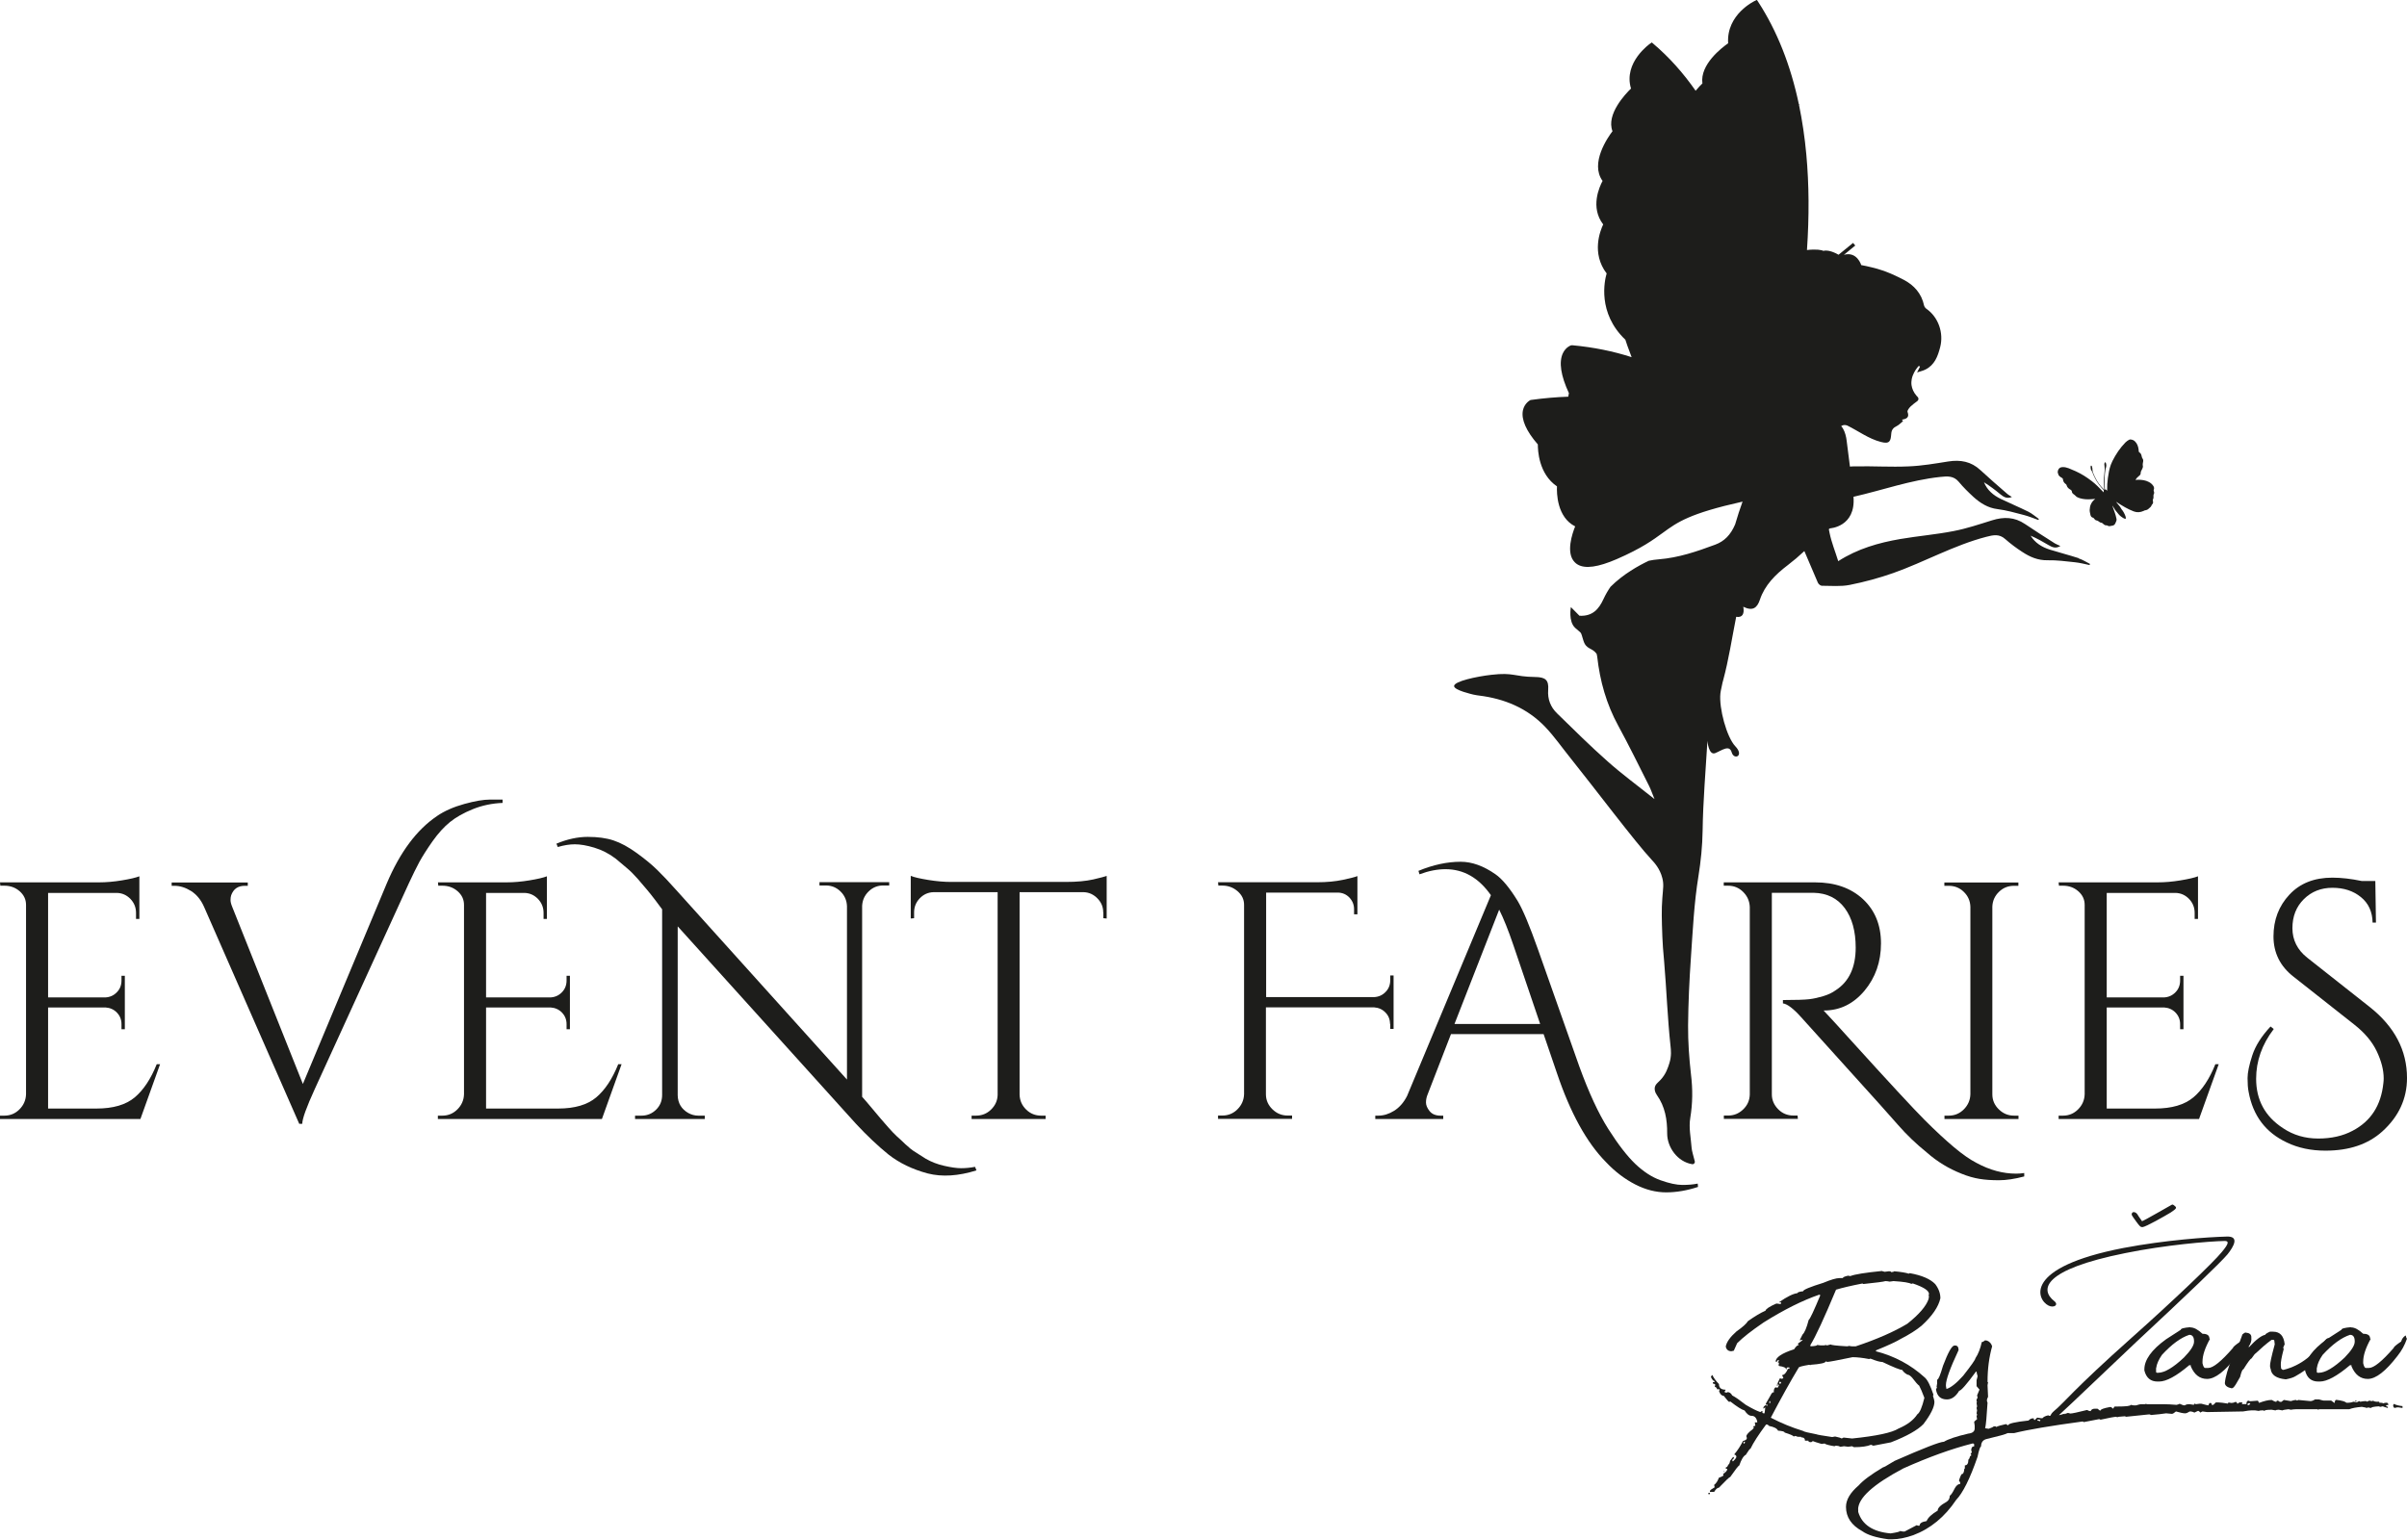 <?xml version="1.0" encoding="UTF-8"?>
<svg id="Layer_2" data-name="Layer 2" xmlns="http://www.w3.org/2000/svg" viewBox="0 0 230.22 147.31">
  <defs>
    <style>
      .cls-1 {
        fill: #1d1d1b;
      }
    </style>
  </defs>
  <g id="Layer_1-2" data-name="Layer 1">
    <g>
      <g>
        <path class="cls-1" d="M.42,106.74c.56,0,1.04-.2,1.44-.6.4-.4.61-.88.63-1.44v-18.12c0-.52-.2-.95-.61-1.31s-.9-.53-1.46-.53H.03l-.03-.32h9.48c.67,0,1.4-.06,2.18-.19.79-.13,1.34-.26,1.67-.39v4.08h-.32v-.58c0-.52-.18-.96-.53-1.33-.36-.37-.78-.56-1.28-.58h-6.6v10h5.47c.43-.02.8-.18,1.1-.49.3-.3.45-.68.45-1.13v-.45h.32v5.11h-.32v-.49c0-.43-.15-.8-.44-1.1-.29-.3-.65-.46-1.08-.49h-5.5v9.67h4.63c1.6,0,2.81-.36,3.66-1.07.84-.71,1.54-1.77,2.1-3.17h.32l-1.88,5.24H0v-.32h.42Z"/>
        <path class="cls-1" d="M41.79,78.08c.73-.5,1.61-.88,2.62-1.16,1.01-.28,1.83-.42,2.46-.42h1.2v.32c-1.01.04-1.96.24-2.85.6s-1.61.77-2.18,1.23-1.13,1.08-1.67,1.84c-.54.77-.95,1.42-1.25,1.96-.29.54-.63,1.23-1.02,2.07l-8.99,19.67c-.8,1.75-1.2,2.86-1.2,3.33h-.29l-9.09-20.73c-.3-.69-.72-1.2-1.25-1.54-.53-.33-1.06-.5-1.6-.5h-.26v-.32h7.28v.32h-.29c-.65,0-1.08.3-1.3.91-.04.13-.06.28-.06.45s.05.39.16.65l6.76,16.95,8.02-19.18c1.27-3,2.87-5.14,4.79-6.44Z"/>
        <path class="cls-1" d="M42.31,106.74c.56,0,1.04-.2,1.44-.6.4-.4.61-.88.63-1.44v-18.12c0-.52-.2-.95-.61-1.31s-.9-.53-1.46-.53h-.39l-.03-.32h6.57c.67,0,1.4-.06,2.18-.19.79-.13,1.34-.26,1.67-.39v4.08h-.32v-.58c0-.52-.18-.96-.53-1.33-.36-.37-.78-.56-1.28-.58h-3.69v10h6.15c.43-.02.8-.18,1.1-.49.3-.3.45-.68.45-1.13v-.45h.32v5.11h-.32v-.49c0-.43-.15-.8-.44-1.1-.29-.3-.65-.46-1.08-.49h-6.18v9.67h6.89c1.6,0,2.81-.36,3.65-1.07.84-.71,1.54-1.77,2.1-3.17h.32l-1.88,5.24h-15.69v-.32h.42Z"/>
        <path class="cls-1" d="M93.39,111.98c-1.73.54-3.28.64-4.66.29-1.45-.39-2.7-.99-3.75-1.81-1.01-.82-2.05-1.8-3.11-2.94l-17.05-18.89v16.17c.02.75.36,1.31,1,1.68.3.17.63.26.97.26h.62v.32h-6.67v-.32h.62c.54,0,1-.19,1.39-.57.39-.38.58-.85.58-1.41v-17.76c-.11-.15-.32-.44-.64-.86-.32-.42-.59-.76-.81-1.02-.22-.26-.51-.6-.87-1.02-.37-.42-.71-.76-1.02-1.02-.31-.26-.67-.56-1.08-.91-.65-.5-1.34-.85-2.07-1.07-.73-.22-1.35-.32-1.86-.32s-1.05.09-1.63.26l-.13-.32c1.03-.43,2.03-.65,2.99-.65s1.78.11,2.47.34,1.43.63,2.23,1.21c.8.58,1.45,1.12,1.96,1.62s1.12,1.14,1.83,1.94l16.31,18.11v-16.59c-.02-.56-.23-1.03-.62-1.41-.39-.38-.85-.57-1.39-.57h-.62v-.32h6.67v.32h-.58c-.54,0-1,.19-1.39.57-.39.38-.59.84-.62,1.37v18.28c.22.24.52.59.92,1.07.4.47.68.81.84,1,.16.19.41.48.73.84.32.37.6.65.82.86.23.2.51.46.84.78.33.31.64.56.94.74.29.18.62.39.99.63.52.3,1.1.53,1.76.68.66.15,1.2.23,1.62.23s.87-.04,1.34-.13l.13.32Z"/>
        <path class="cls-1" d="M105.52,87.3c0-.52-.18-.96-.55-1.34-.37-.38-.8-.58-1.3-.6h-6.15v19.38c.02.56.23,1.03.63,1.42s.88.58,1.44.58h.42v.32h-7.08v-.32h.42c.56,0,1.04-.19,1.44-.58s.61-.85.63-1.39v-19.41h-6.15c-.52.02-.95.22-1.31.6-.36.38-.53.83-.53,1.34v.55l-.32.03v-4.08c.32.13.88.26,1.68.39.8.13,1.53.19,2.2.19h10.94c1.06,0,1.93-.08,2.64-.24s1.13-.28,1.28-.34v4.08l-.32-.03v-.55Z"/>
        <path class="cls-1" d="M132.95,97.97c0-.43-.14-.8-.44-1.1-.29-.3-.65-.46-1.08-.49h-10.35v8.31c0,.56.21,1.04.62,1.44.41.4.89.6,1.46.6h.42v.32h-7.08v-.32h.42c.56,0,1.04-.2,1.44-.6.4-.4.61-.88.63-1.44v-18.12c0-.52-.21-.95-.63-1.31s-.9-.53-1.44-.53h-.39l-.03-.32h9.48c.93,0,1.75-.08,2.46-.23.71-.15,1.17-.27,1.39-.36v3.66h-.32v-.49c0-.43-.15-.8-.45-1.12-.3-.31-.68-.47-1.13-.47h-6.83v10h10.32c.43-.02.8-.18,1.1-.49.3-.3.45-.68.45-1.13v-.45h.32v5.11h-.32v-.49Z"/>
        <path class="cls-1" d="M135.67,83.32c1.4-.58,2.75-.87,4.04-.87,1.08,0,2.19.4,3.33,1.2.62.43,1.33,1.27,2.1,2.52.52.86,1.17,2.43,1.97,4.69l3.95,11.19c.91,2.5,1.83,4.49,2.77,5.97s1.8,2.59,2.57,3.33c.78.74,1.58,1.27,2.42,1.57.84.3,1.54.45,2.09.45s1.04-.04,1.47-.13l.03.32c-1.03.34-2.05.52-3.04.52s-1.98-.25-2.97-.76-1.92-1.21-2.78-2.12c-1.86-1.88-3.43-4.73-4.72-8.57l-1.26-3.69h-8.86l-2.23,5.76c-.11.26-.16.52-.16.78s.11.53.34.82c.23.29.58.44,1.05.44h.26v.32h-6.5v-.32h.29c.52,0,1.02-.16,1.52-.47.49-.31.91-.78,1.23-1.41l8.02-19.21c-1.16-1.66-2.61-2.49-4.34-2.49-.78,0-1.61.16-2.49.49l-.1-.32ZM139.13,97.97h8.18l-2.56-7.54c-.49-1.45-.95-2.58-1.36-3.4l-4.27,10.93Z"/>
        <path class="cls-1" d="M193.6,112.56c-.91.24-1.71.36-2.41.36s-1.32-.04-1.86-.13c-.54-.09-1.12-.25-1.73-.5-.62-.25-1.19-.53-1.73-.86s-1.08-.72-1.62-1.2c-.99-.8-1.89-1.66-2.7-2.59-.81-.93-2.37-2.67-4.68-5.22-2.31-2.55-3.84-4.25-4.59-5.09s-1.34-1.28-1.75-1.33v-.32c1.25,0,2.08-.03,2.51-.08s.87-.15,1.34-.29c.47-.14.87-.33,1.2-.57,1.27-.82,1.91-2.18,1.91-4.08,0-1.57-.35-2.84-1.05-3.78s-1.69-1.43-2.96-1.46h-4.01v19.28c0,.54.2,1.01.6,1.42.4.41.89.61,1.47.61h.39l.03.32h-7.08v-.32h.42c.54,0,1.01-.19,1.42-.58.41-.39.62-.86.64-1.42v-17.95c-.02-.56-.23-1.04-.63-1.44-.4-.4-.88-.6-1.44-.6h-.42v-.32h8.73c1.9,0,3.42.53,4.58,1.6,1.15,1.07,1.73,2.48,1.73,4.24s-.53,3.27-1.58,4.53c-1.06,1.26-2.35,1.89-3.88,1.89h-.03c.73.78,1.56,1.68,2.49,2.72,3.73,4.12,6.13,6.71,7.18,7.76,1.06,1.06,1.99,1.92,2.8,2.6.81.68,1.53,1.18,2.15,1.5,1.27.69,2.54,1.03,3.79,1.03.26,0,.52-.02.78-.06v.32Z"/>
        <path class="cls-1" d="M186.39,106.74c.56,0,1.04-.2,1.44-.6.4-.4.61-.88.63-1.44v-17.95c-.02-.56-.23-1.03-.63-1.42-.4-.39-.88-.58-1.44-.58h-.42v-.32h7.08v.32h-.42c-.56,0-1.04.19-1.44.58-.4.39-.61.86-.63,1.42v17.95c0,.56.21,1.04.62,1.44.41.4.89.6,1.46.6h.42v.32h-7.08v-.32h.42Z"/>
        <path class="cls-1" d="M197.32,106.74c.56,0,1.04-.2,1.44-.6.4-.4.61-.88.63-1.44v-18.12c0-.52-.2-.95-.61-1.31-.41-.36-.9-.53-1.46-.53h-.39l-.03-.32h9.48c.67,0,1.4-.06,2.18-.19.79-.13,1.34-.26,1.67-.39v4.08h-.32v-.58c0-.52-.18-.96-.53-1.33-.36-.37-.78-.56-1.28-.58h-6.6v10h5.47c.43-.02.8-.18,1.1-.49.3-.3.45-.68.45-1.13v-.45h.32v5.11h-.32v-.49c0-.43-.15-.8-.44-1.1-.29-.3-.65-.46-1.08-.49h-5.5v9.67h4.63c1.6,0,2.81-.36,3.66-1.07.84-.71,1.54-1.77,2.1-3.17h.32l-1.88,5.24h-13.43v-.32h.42Z"/>
        <path class="cls-1" d="M217.47,98.46c-1.12,1.47-1.68,3.05-1.68,4.75,0,2.03.85,3.6,2.56,4.72.99.67,2.12,1,3.38,1s2.36-.25,3.28-.74c1.75-.91,2.73-2.43,2.95-4.56.02-.15.03-.3.03-.45,0-.8-.22-1.66-.66-2.59s-1.16-1.78-2.15-2.56l-5.82-4.59c-1.27-.99-1.91-2.28-1.91-3.85s.51-2.91,1.52-3.99c1.01-1.09,2.38-1.63,4.11-1.63.86,0,1.8.11,2.81.32h1.3l.06,3.98h-.32c-.02-1.03-.39-1.85-1.12-2.44-.72-.59-1.63-.89-2.72-.89s-2,.36-2.73,1.08c-.73.72-1.1,1.65-1.1,2.78s.47,2.08,1.42,2.83l5.98,4.72c2.37,1.88,3.56,4.14,3.56,6.79,0,1.98-.79,3.69-2.36,5.11-1.36,1.23-3.17,1.84-5.44,1.84-1.38,0-2.61-.26-3.69-.78-2.03-.95-3.25-2.57-3.66-4.85-.07-.34-.1-.78-.1-1.31s.15-1.25.45-2.17c.3-.92.88-1.84,1.75-2.77l.29.23Z"/>
      </g>
      <path class="cls-1" d="M196.89,45.41c-.1-.16-.1-.33-.01-.5.09-.16.23-.21.39-.22.2-.01.4.04.59.11.23.09.46.19.68.29.55.25,1.05.57,1.53.94.39.3.74.66,1.08,1.02.02.02.04.04.06.06,0-.04-.01-.09,0-.12.02-.06,0-.1-.04-.14-.13-.15-.28-.3-.4-.47-.27-.37-.49-.78-.65-1.22-.01-.04-.04-.08-.07-.12-.07-.09-.08-.19-.09-.29,0-.04,0-.09,0-.13,0-.03.03-.05.05-.08.02.02.06.03.07.06.02.07.04.14.05.21,0,.02,0,.04,0,.06,0,.26.11.48.21.7.17.35.36.68.62.97.1.11.2.22.3.32,0,0,0,0,.01-.01h0c0-.07-.01-.15-.02-.22-.03-.43-.03-.85.02-1.28.02-.15.03-.3.04-.45,0-.02,0-.05,0-.07-.01-.14-.03-.27-.04-.41,0-.05.02-.09.03-.14,0-.02.04-.05.05-.05.03,0,.06.03.07.06.03.11.06.23.03.35-.13.44-.15.9-.15,1.36,0,.24.01.48.02.71,0,.03,0,.06.01.09,0,.02.03.04.04.04.08,0,.13.05.17.12,0-.02,0-.04,0-.05-.01-.39.02-.79.07-1.17.06-.43.13-.86.28-1.27.05-.13.1-.25.16-.37.33-.65.73-1.25,1.24-1.77.1-.1.22-.18.34-.25.05-.03.12-.04.18-.03.16.02.3.08.41.2.21.21.29.48.33.76,0,.05.01.1.01.15,0,.05.02.09.06.12.14.08.19.21.22.36.02.09.04.18.1.25.05.07.06.15.05.23-.01.08-.02.15-.04.23-.01.07-.01.13,0,.2.03.1,0,.19-.04.28-.04.09-.09.17-.13.26-.02.05-.03.1-.03.15,0,.09-.02.16-.08.22-.07.07-.15.14-.23.21-.04.03-.07.07-.1.11-.03.05-.06.09-.09.14.07,0,.15-.02.23-.02.37,0,.73.04,1.06.22.17.09.32.22.42.38.07.11.09.23.04.36-.02.04-.02.08,0,.12.04.11.06.21-.01.32-.02.03-.01.07-.02.11,0,.07,0,.14,0,.21,0,.04-.01.08-.03.11-.04.06-.04.11-.03.17,0,.04.01.08.02.12.01.09-.01.17-.09.24-.03.03-.05.07-.06.11-.04.08-.08.15-.16.2-.03.02-.05.04-.07.06-.1.11-.22.17-.36.19-.05,0-.11.03-.16.06-.31.14-.62.17-.94.05-.59-.22-1.12-.55-1.64-.89-.01,0-.03-.02-.05-.02.01.01.02.03.03.04.12.14.24.29.35.43.04.05.06.1.09.15.01.02.03.05.04.07.17.2.29.43.38.67.03.07.03.14.04.22,0,0,0,0,0,.01,0,0-.01.01-.02.02-.05-.01-.12,0-.16-.03-.2-.11-.39-.25-.53-.42-.09-.1-.16-.22-.26-.32-.05-.05-.08-.12-.12-.18-.06-.09-.12-.18-.18-.28,0,0-.01,0-.02,0,.02.06.05.13.07.19.12.33.24.65.31.99,0,.03.01.06.02.1,0,.07,0,.14-.04.21-.03.05-.05.12-.08.18-.05.12-.14.2-.28.22-.09.01-.18.03-.27.05-.07.01-.14-.02-.19-.05-.04-.03-.08-.03-.13-.03-.05,0-.12-.01-.16-.04-.07-.04-.13-.11-.2-.16-.02-.02-.05-.04-.07-.04-.08,0-.16-.04-.23-.09-.04-.03-.07-.06-.11-.08-.05-.03-.1-.05-.16-.06-.11-.02-.18-.1-.24-.19-.02-.02-.04-.05-.06-.06-.16-.03-.25-.13-.28-.29-.03-.16-.08-.32-.07-.48.01-.39.16-.73.47-.99.02-.01.03-.03.06-.05-.14.01-.26.02-.38.03-.38.03-.75.01-1.11-.1-.16-.05-.3-.11-.41-.24-.06-.06-.13-.11-.2-.16-.07-.05-.12-.12-.13-.21-.01-.11-.07-.17-.17-.22-.16-.09-.29-.22-.34-.41,0-.04-.04-.08-.08-.11-.15-.1-.23-.23-.26-.4,0-.02-.01-.04-.01-.06-.01-.07-.05-.11-.11-.14-.14-.07-.26-.17-.34-.31"/>
      <path class="cls-1" d="M198.84,53.41c-.93-.3-1.87-.54-2.8-.83-.74-.24-1.39-.63-1.82-1.33.6.26,1.18.58,1.73.91.34.2.67.35,1.12.08-.21-.1-.38-.16-.53-.25-.95-.61-1.91-1.21-2.85-1.85-1-.68-2.03-.71-3.15-.36-1.22.38-2.43.79-3.68,1.03-1.68.33-3.4.47-5.1.76-2.07.36-4.07.92-5.94,2.12-.29-.94-.65-1.81-.83-2.71-.02-.12-.04-.23-.07-.35.04-.03.07-.05.11-.08,0,0,2.48-.13,2.25-3.02,2.77-.63,5.46-1.6,8.31-1.9.67-.07,1.27-.12,1.76.47.43.52.92,1,1.42,1.46.65.58,1.37,1.04,2.29,1.15.86.11,1.7.35,2.54.57.46.12.91.31,1.36.47.03-.06.02-.04.05-.1-.33-.23-.64-.51-1-.69-.87-.43-1.77-.81-2.65-1.23-.7-.34-1.29-.83-1.6-1.59.56.35,1.08.74,1.58,1.16.31.25.61.44,1.09.25-.19-.13-.35-.21-.48-.33-.85-.74-1.71-1.48-2.54-2.25-.88-.82-1.9-1-3.06-.82-1.26.2-2.52.42-3.79.47-1.71.08-3.44-.04-5.15,0-.16,0-.32,0-.47.02-.1-.84-.21-1.68-.32-2.52-.01-.08-.03-.17-.04-.25-.08-.41-.23-.84-.48-1.1.04-.02.09-.05.13-.07.13-.06.34-.04.47.02,1.06.52,2.01,1.25,3.19,1.56.88.24.95-.11,1-.78.03-.39.2-.58.53-.74.22-.11.4-.31.6-.47-.04-.05-.08-.09-.11-.14.43-.07.74-.2.54-.74-.05-.12.15-.38.29-.52.2-.19.42-.35.65-.52.13-.1.14-.29.02-.4-.03-.03-.06-.05-.08-.08-.31-.35-.45-.71-.5-1.04-.03-.21-.01-.41.02-.59.1-.47.35-.86.52-1.08.05-.06.1-.12.16-.18.04.03.07.05.11.08-.08.15-.16.31-.28.55.33-.11.57-.16.79-.27.89-.44,1.19-1.26,1.42-2.15.35-1.36-.17-2.87-1.32-3.67-.1-.07-.19-.2-.22-.31-.24-1.15-.96-1.95-1.96-2.47-.8-.41-1.63-.8-2.5-1.04-.19-.06-.39-.1-.58-.15-.32-.08-.64-.15-.97-.21,0,0-.4-1.34-1.66-.98l1.09-.89-.21-.25-1.39,1.13c-.37-.21-.98-.49-1.46-.37-.15-.09-.68-.18-1.56-.08.22-3.23.2-6.29-.06-9.12-.15-1.66-.39-3.25-.7-4.76l.07-.08-.08.04c-.79-3.77-2.1-7.06-3.9-9.83l-.12-.18-.19.09s-2.74,1.27-2.56,4.06c-.56.39-2.72,2.02-2.46,3.84-.13.13-.38.37-.65.7-1.19-1.71-2.54-3.22-4.05-4.5l-.14-.12-.16.11s-2.59,1.79-1.83,4.3c-.51.49-2.4,2.47-1.77,4.08-.44.58-2.18,3.06-.95,4.76-.3.56-1.2,2.52.06,4.16-.28.59-1.15,2.75.33,4.69-.2.68-.9,3.78,1.79,6.34.06.19.26.8.6,1.67-1.73-.56-3.62-.95-5.67-1.14h-.05s-.04,0-.04,0c-.02,0-.53.15-.82.77-.39.85-.2,2.13.58,3.81-.02.07-.04.19-.06.34-1.14.04-2.32.14-3.55.31h-.04s-.04.02-.04.02c-.02.01-.56.28-.71.99-.17.86.31,1.96,1.43,3.25,0,.52.06,2.81,1.83,4.01-.03.62-.01,2.95,1.74,3.83-.27.66-.92,2.55-.04,3.43.08.09.18.16.28.22.73.43,1.96.25,3.74-.52,2.39-1.04,3.46-1.83,4.41-2.52,1.4-1.02,2.52-1.84,7.62-2.98-.25.69-.49,1.42-.71,2.18-.43,1.01-1.04,1.62-1.91,1.94-1.75.65-3.5,1.25-5.39,1.4-.34.03-.66.07-.96.14-.95.45-2.44,1.27-3.66,2.49-.25.36-.48.76-.68,1.19-.43.93-1.03,1.65-2.29,1.58l-.82-.83s-.26,1.37.41,1.99c.68.62.49.26.78,1.19.28.93.82.65,1.28,1.31.02.09.04.17.05.26.26,2.33.88,4.53,2.01,6.6,1.03,1.89,1.98,3.83,2.95,5.76.17.33.28.69.52,1.26-1.63-1.3-3.12-2.39-4.49-3.61-1.66-1.47-3.23-3.03-4.82-4.58-.63-.61-.93-1.36-.86-2.26.07-.96-.28-1.22-1.25-1.23-2.08-.03-2.01-.46-4.19-.21-1.4.16-3.57.62-3.56,1.08.01.4,1.73.78,1.83.81.26.06.46.08.52.09,2.47.3,4.65,1.21,6.37,3.01.87.91,1.6,1.97,2.4,2.96,2.19,2.73,6.26,8.13,7.78,9.75.21.23.79.82,1.02,1.76.15.6.07.95,0,1.87-.09,1.19-.06,2.04,0,3.74.03.73.07,1.28.17,2.36.23,2.69.32,5.39.61,8.08.04.37.11.95-.11,1.65-.14.44-.33,1.05-.85,1.6-.26.27-.52.44-.55.77-.02.21.04.44.21.68.78,1.11.99,2.34.98,3.67,0,1.33.99,2.71,2.39,2.94.16.03.29-.12.25-.28-.11-.42-.29-1.04-.3-1.26-.07-.96-.29-1.96-.13-2.89.23-1.39.24-2.74.07-4.13-.18-1.57-.29-3.14-.28-4.72.02-2.16.12-4.32.27-6.48.18-2.6.3-5.22.72-7.79.23-1.44.38-2.9.4-4.36.04-2.85.29-5.7.46-8.59,0,0,.11,1.43.75,1.17.64-.26,1.35-.84,1.57-.07.22.77,1.23.34.35-.58-.83-.87-1.58-3.66-1.43-5.06.01-.09.03-.18.04-.26.07-.29.12-.54.16-.76.02-.09.04-.17.07-.26.53-1.97.83-3.99,1.24-6.05.6.1.8-.28.68-.96.9.44,1.32.12,1.59-.68.46-1.38,1.47-2.4,2.66-3.3.55-.42,1.08-.87,1.59-1.35.43,1.01.86,2.01,1.29,3.02.06.14.25.3.38.3.89,0,1.8.09,2.66-.08,1.41-.28,2.82-.66,4.18-1.14,2.99-1.06,5.78-2.65,8.88-3.46.66-.17,1.24-.31,1.82.21.51.45,1.06.86,1.63,1.23.73.48,1.5.82,2.44.8.86-.02,1.73.1,2.59.19.48.05.94.17,1.41.27.02-.07.02-.05.04-.11-.36-.18-.71-.41-1.09-.53Z"/>
      <g>
        <g>
          <path class="cls-1" d="M163.4,142.83h.14v.13h-.14v-.13ZM180.07,121.63l.19.05.4-.05c.15,0,.23.03.23.09.18-.03.27-.05.27-.09.68.06,1.15.14,1.4.23l.1-.05c1.16.21,1.97.56,2.44,1.05.33.44.49.89.49,1.35-.18.82-.78,1.7-1.8,2.63-.52.43-1.19.85-1.99,1.26-.39.24-1.17.61-2.35,1.09l-.04.09c1.78.46,3.34,1.29,4.66,2.49.28.22.56.78.86,1.68l-.05.09c.09.29.14.49.14.58,0,.5-.35,1.21-1.05,2.13-.55.57-1.59,1.16-3.12,1.75l-1.67.32-.23-.09c-.34.15-.89.23-1.63.23l-.18-.09s-.16.02-.37.05l-.4-.05c-.17.03-.29.05-.37.05-.11-.07-.24-.1-.4-.1-.03,0-.08.02-.14.05-.55-.09-.86-.18-.95-.26-.03,0-.12.01-.28.04-.45-.13-.72-.22-.81-.26h-.05l-.13.09h-.05c-.15,0-.23-.05-.23-.14h-.32c0-.21-.12-.32-.37-.32v-.05h-.26c-.08,0-.18-.03-.28-.09-.05.03-.11.05-.18.05-.04-.08-.33-.2-.86-.37,0-.09-.21-.15-.63-.18-.09-.21-.38-.36-.86-.45,0-.03-.06-.08-.18-.14h-.1c-.72.97-1.22,1.74-1.49,2.31-.06,0-.21.2-.45.59-.22.1-.43.45-.63,1.03-.07,0-.35.36-.86,1.09-.07,0-.43.34-1.09,1.03-.13,0-.29.13-.45.4h-.4v-.09c0-.07.15-.18.45-.35l-.05-.23c.19-.14.34-.37.45-.68.24-.09.4-.17.45-.23l-.04-.09v-.05c.27-.17.4-.33.4-.49h-.14v-.14c.1,0,.18-.09.23-.26.07,0,.13-.12.18-.37.18-.24.28-.37.32-.37,0,.03.02.05.05.05-.04.14-.1.22-.18.23.03.06.04.11.04.14h.05c.21-.19.32-.34.32-.45-.03-.12-.1-.18-.19-.18v-.05c.31-.37.58-.79.82-1.26.24-.06.37-.15.37-.28l-.05-.18c.02-.16.23-.39.63-.68,0-.06.04-.09.09-.09l-.04-.09v-.09s.08-.02.18-.05l-.05-.32h.23v-.09c-.08-.36-.26-.54-.54-.54-.23,0-.45-.17-.67-.51-.28-.08-.73-.37-1.36-.86h-.04s-.05.02-.05.05c-.06,0-.24-.2-.54-.59-.19,0-.34-.15-.45-.44.03-.06.05-.12.05-.19h-.23c-.05-.15-.13-.23-.23-.23l.05-.23c-.1-.06-.18-.09-.23-.09v-.13c.12,0,.18-.03.18-.1-.13,0-.25-.13-.37-.4.05-.12.1-.18.14-.18.13.28.34.56.63.86,0,.36.21.54.63.54v.04l-.09.14c0,.06.04.09.09.09h.14s.05-.01.05-.04c.19,0,.34.11.45.32.31.16.74.46,1.3.9.58.34,1.03.57,1.36.68h.04s.06-.03.14-.09h.05v.18c.05.03.11.05.18.05.03-.03.06-.23.09-.59l-.18.14v-.09c0-.09.09-.18.26-.28.02.07.05.1.1.1l.04-.1-.09-.04s-.02.04-.05.04c0-.06-.01-.09-.04-.09l.49-.86c.08-.18.19-.27.32-.27l-.04-.09c.03-.24.1-.37.23-.37.06.03.1.05.13.05.09-.12.14-.21.14-.28-.09-.03-.14-.06-.14-.09,0-.06.08-.24.23-.54l.19.05c.06-.03.1-.05.13-.05v-.09l-.09-.14v-.09c.19,0,.37-.2.54-.59h.14v-.13h-.18c-.07,0-.1.06-.1.18h-.04c0-.15-.23-.26-.68-.32,0-.03-.01-.05-.04-.05l.04-.23v-.04h-.09v-.05l.09-.14v-.04h-.09c-.06,0-.09.05-.09.14h-.14c0-.41.59-.81,1.77-1.19.17-.27.32-.4.45-.4l-.1-.13.45-.33v-.04h-.04l-.23.04.27-.54c.2-.19.4-.66.59-1.4.13-.09.5-.89,1.12-2.38-.06,0-.09-.02-.09-.05-1.6.55-3.37,1.43-5.33,2.66-1.15.78-2,1.45-2.54,1.99l-.32.72-.23.05c-.29,0-.48-.15-.54-.45.08-.44.43-.92,1.03-1.45.6-.42.96-.75,1.09-.98.68-.48,1.24-.81,1.68-1,.04-.17.39-.4,1.03-.68h.09l.32.05.05-.09c0-.07-.03-.1-.09-.1l-.09.05v-.05c.75-.52,1.33-.81,1.75-.86,0-.08.18-.14.54-.18,0-.14.65-.41,1.94-.81.72-.3,1.23-.45,1.54-.45h.32c0-.08.17-.16.5-.23l.21.04c.42-.17,1.43-.33,3.03-.49ZM164.89,140.74h.05v.09h-.05v-.09ZM166.75,138.03c0,.06.04.09.09.09l.05-.09v-.09h-.05c-.06,0-.09.04-.09.09ZM169.23,134.06v.18h.09v-.18h-.09ZM174.79,130.31c-.05-.03-.11-.05-.18-.05,0,.14-.48.25-1.45.32v.05l-.09-.05h-.04c-.66.11-1,.2-1,.28-.77,1.28-1.66,2.87-2.66,4.78,1,.52,2.02.94,3.07,1.26.09.08.53.18,1.31.33.03.03.53.12,1.49.26.16-.03.25-.05.28-.05.33.07.54.13.63.19l.18-.09.82.09c2.35-.24,3.82-.56,4.43-.95.85-.36,1.45-.82,1.8-1.36.24-.15.46-.68.68-1.58-.2-.54-.37-.93-.5-1.17-.13-.08-.35-.34-.68-.77-.18-.19-.32-.28-.44-.28-.24-.13-.4-.28-.5-.45-.19,0-.82-.25-1.89-.76-.24,0-.62-.11-1.14-.32-.03,0-.08.01-.13.04-.63-.12-1.16-.18-1.59-.18-1.44.3-2.24.45-2.4.45ZM169.95,132.47h.09v.1h-.09v-.1ZM170.18,132.29v.09h.14s.01-.07.04-.13l-.09-.05c-.06,0-.09.04-.09.09ZM178.23,122.85l-.1-.05c-1.08.21-1.92.41-2.52.59-1.15,2.76-1.97,4.52-2.45,5.29v.13c.43-.02.64-.06.64-.13l.32.04h.32c.07,0,.13-.01.18-.04.06.03.11.04.14.04l.35-.09c0,.06.51.12,1.54.18.07,0,.13-.01.19-.04l.26.04h.4c2.03-.68,3.67-1.4,4.93-2.16,1.12-.89,1.8-1.68,2.03-2.36l.04-.26-.04-.09c.03-.06.04-.11.04-.14,0-.32-.51-.65-1.53-1h-.1s-.04.02-.04.05c-.19-.13-.76-.22-1.72-.28-.22.03-.34.05-.37.05-.16-.03-.29-.05-.4-.05-.18.06-.88.15-2.12.28Z"/>
          <path class="cls-1" d="M189.94,128.26h.1c.25.09.42.28.5.55-.29,1.03-.44,2.16-.44,3.39,0,.03.02.05.05.05l-.05.28c0,.19.02.56.05,1.11-.08.15-.11.26-.11.33,0,.08.02.16.06.23-.08,1.32-.15,2.14-.23,2.45l.34.05c.23-.08.39-.15.49-.23h.16s.06.02.06.06c.21-.1.53-.19.95-.28l.16.11h.05c0-.16.65-.31,1.94-.45.13-.14.27-.21.44-.21h.06c0,.11.03.16.1.16l.23-.23.39.06h.11c.1-.13.29-.22.56-.28.03,0,.05.02.05.05l.67-.05h.49l.67-.23s.09.02.23.06c.16,0,.69-.11,1.6-.34.13.08.24.11.34.11.06-.15.19-.23.38-.23h.28l.23.18h.05c0-.12.3-.23.9-.34h.11l.21.16c.06-.14.11-.21.16-.21h.18c.88,0,1.33-.05,1.33-.16l.28.05h.23c.26-.08.41-.11.44-.11h.44s.06-.02.06-.05l.1.05h1.67c.29,0,.69.02,1.17.06.18-.04.28-.08.28-.11.23.11.39.16.49.16.13-.08.24-.11.34-.11h.16l.39.06c0-.08.04-.11.1-.11.04,0,.06.02.06.05l.39-.05h.16c.4.11.63.16.67.16.05-.15.1-.23.16-.23h.05c.08,0,.11.06.11.18h.16l.23-.23h.28c.17,0,.46.04.88.11l.05-.11.28.05c.12,0,.25-.03.39-.1.11,0,.16.05.16.16h.06l.16-.11h.28v.05l-.05.11h.44c0-.22.07-.33.21-.33l.11.05h.11l.67-.05.11.21c.49-.18.89-.28,1.21-.28.19.12.34.18.45.18,0-.08.04-.11.1-.11h.06l.16.11h.16l.23-.18.67.11c.24-.08.4-.11.49-.11l.11.06.11-.06,1.16.11c.13,0,.27-.05.44-.16h.39c.26.08.41.11.44.11h.72l.28.21h.06c0-.18.05-.28.16-.28.53.07.85.16.95.28h.05c.26,0,.47-.03.62-.1l.33.05.23-.11.1.06c.2-.04.37-.06.5-.06h.05s.06.02.06.06l.28-.11c.06.03.13.05.21.05h.06s.05-.02.05-.05c.12.08.23.11.33.11h.28v.1h.18c.08,0,.16.02.21.06.07-.04.14-.06.23-.06h.11c.05,0,.11.06.16.18-.07.03-.14.05-.23.05v.11c.11,0,.16.04.16.11v.05c-.21-.05-.37-.11-.49-.16-.14.03-.21.05-.23.05-.03,0-.09-.02-.16-.05-.48.03-.72.09-.72.16l-.28-.05h-.06s-.05.02-.05.05c-.08-.03-.24-.07-.5-.11-.52.04-.93.12-1.21.23h-2.89s-.05.02-.05.05l-.11-.05h-2.06c-.13,0-.3.02-.49.05-.07-.03-.14-.05-.23-.05-.3.03-.49.07-.56.11l-.33-.06h-.06c-.13,0-.22.02-.28.06l-.33-.06h-.16c-.37,0-.55.05-.55.11l-.11-.05h-.16c-.13,0-.22.02-.28.05l-.34-.05h-.39c-.12,0-.37.03-.77.1-.35,0-1.5.02-3.44.06-.03,0-.18-.02-.44-.06l-.23.11c0-.05-.05-.1-.16-.16h-.05l-.34.16c-.13-.08-.28-.11-.44-.11-.19.12-.33.18-.44.18-.18,0-.48-.06-.88-.18-.17.15-.3.23-.39.23l-.55-.05c-.38.06-.86.11-1.44.16-.08-.04-.14-.06-.18-.06l-2.22.23-.1-.05c-.49.03-.73.06-.73.1l-.1-.05h-.06c-.09,0-.57.09-1.44.28l-.11-.05h-.05l-1.45.28-.1-.06c-3.04.41-5.22.78-6.55,1.11h-.62c-.18.11-.85.29-1.99.56-.37.08-.56.32-.56.72-.08,0-.2.33-.34,1-.72,2.09-1.41,3.46-2.04,4.11-1.09,1.63-2.46,2.76-4.11,3.38-.74.26-1.41.39-1.99.39h-.39c-1.15-.15-1.99-.41-2.5-.78-1.03-.56-1.55-1.34-1.55-2.32,0-.68.41-1.37,1.22-2.06.39-.45,1.16-1.03,2.32-1.72.07,0,.44-.21,1.11-.62,2.77-1.22,4.34-1.83,4.72-1.83.4-.25,1.17-.51,2.33-.78.4-.04.61-.21.61-.49v-.28l-.05-.33c0-.05.09-.14.28-.28l-.05-.28c.03-.08.05-.13.05-.18l-.05-.1.05-.28-.05-.23c.03-.08.05-.13.05-.16-.03-.15-.05-.28-.05-.39h.05l-.05-.11v-.16l.1-.16-.05-.23.23-.55-.28-.33v-.56l.1-.39c-.07-.24-.1-.38-.1-.44h-.06c-.89,1.22-1.43,1.83-1.6,1.83-.33.55-.72.83-1.17.83-.61,0-.95-.32-1.05-.95.03-.11.07-.16.11-.16,0-.03-.02-.05-.06-.05l.06-.39v-.34c.12,0,.3-.44.56-1.33.49-1.29.85-1.94,1.1-1.94h.06c.22,0,.33.15.33.44-.81,1.72-1.21,2.84-1.21,3.33v.11l.05.28c.41-.12.95-.54,1.6-1.27.78-.99,1.17-1.55,1.17-1.67.27-.4.47-.92.61-1.55.08,0,.2-.06.34-.18ZM177.73,144.42v.23c.36,1.22,1.4,1.91,3.1,2.06.6-.09.9-.17.9-.23l.28.05h.16l1.16-.61.11.05h.16c0-.23.22-.37.67-.44.13-.33.49-.66,1.06-1,0-.25.28-.53.83-.83.22-.13.33-.33.33-.61.08,0,.25-.24.49-.72.15-.26.32-.39.5-.39v-.16c-.08-.09-.11-.15-.11-.18.13-.4.23-.61.28-.61.13,0,.2-.17.23-.5.03,0,.05-.02.05-.05v-.28c.23,0,.34-.19.34-.56.05,0,.11-.11.16-.33.08,0,.11-.04.11-.11-.04-.08-.06-.13-.06-.16.08,0,.11-.04.11-.11,0-.04-.02-.1-.05-.16,0-.26.09-.39.28-.39v-.16c0-.08-.04-.11-.11-.11h-.06c-2.01.51-4.21,1.31-6.6,2.38-2.89,1.53-4.33,2.84-4.33,3.94ZM194.88,135.82v.1c.08,0,.16.02.23.06l.05-.11-.11-.05h-.16ZM214.97,134.37v.06h.11c.05,0,.11-.06.16-.18h-.16c-.08.02-.11.06-.11.11ZM225.24,133.98h.16v.06h-.16v-.06ZM228.96,134.32c.23.11.5.18.83.21v.18l-.39-.06h-.11l-.28.06c-.08-.09-.11-.15-.11-.18v-.1l.06-.11Z"/>
        </g>
        <g>
          <path class="cls-1" d="M209.5,127c.34,0,.72.2,1.16.61.44,0,.66.15.66.45.03,0,.05.02.05.05-.47.85-.71,1.57-.71,2.17v.15c.07.3.15.45.25.45h.3c.47,0,1.26-.64,2.37-1.92,0-.09.24-.29.71-.61.07-.24.2-.43.4-.56h.05c0,.09.03.19.1.3-.2.59-.5,1.14-.9,1.64-1.12,1.46-2.07,2.2-2.84,2.2-.7,0-1.22-.4-1.56-1.21v-.1h-.15c-1.23,1.04-2.19,1.56-2.88,1.56h-.15c-.66,0-1.08-.35-1.26-1.06v-.1c0-.92.69-1.88,2.07-2.88l1.41-.91c0-.12.3-.2.91-.25ZM206.22,130.89v.35c0,.07.04.1.1.1h.1c.61,0,1.44-.49,2.47-1.46.64-.66.96-1.16.96-1.51v-.05c0-.4-.15-.61-.45-.61-.82.27-1.69.91-2.62,1.92-.31.45-.5.87-.55,1.26Z"/>
          <path class="cls-1" d="M214.81,127.5c.33.03.5.16.52.39v.09c.04.28-.05.56-.25.85v.05h.04c.67-.72,1.19-1.11,1.54-1.17,0-.06.14-.16.45-.3h.3c.66,0,1.03.4,1.11,1.21-.09.18-.14.29-.14.35l.05.09c-.21.79-.3,1.31-.28,1.55l.03.32s.06.08.15.13h.09c.83-.21,1.59-.58,2.27-1.12.68-.54,1.17-1.02,1.48-1.45.2-.26.35-.41.44-.44s.18-.01.25.05c.08.06.03.24-.15.54-.49.76-.97,1.36-1.44,1.8s-1.04.85-1.72,1.23c-.19.12-.5.22-.92.3-.91-.09-1.39-.42-1.45-1-.03-.04-.05-.13-.06-.27-.02-.2.13-.9.45-2.08l-.04-.34c0-.06-.04-.09-.1-.09h-.16c-.5.36-1,.8-1.53,1.3-.04,0-.17.16-.39.48-.12.04-.37.39-.77,1.03-.11.03-.21.27-.32.74-.34.62-.55.95-.64,1,0,.03-.05.05-.16.09-.41-.08-.63-.24-.66-.48v-.04c.06-.61.3-1.43.72-2.44.36-.64.68-1.37.96-2.2.13-.12.24-.18.33-.18Z"/>
          <path class="cls-1" d="M224.87,127c.34,0,.72.2,1.16.61.44,0,.66.15.66.45.03,0,.05.02.05.05-.47.85-.71,1.57-.71,2.17v.15c.07.3.15.45.25.45h.3c.47,0,1.26-.64,2.37-1.92,0-.09.24-.29.71-.61.07-.24.2-.43.4-.56h.05c0,.09.03.19.1.3-.2.59-.5,1.14-.9,1.64-1.12,1.46-2.07,2.2-2.84,2.2-.7,0-1.22-.4-1.56-1.21v-.1h-.15c-1.23,1.04-2.19,1.56-2.88,1.56h-.15c-.66,0-1.08-.35-1.26-1.06v-.1c0-.92.69-1.88,2.07-2.88l1.41-.91c0-.12.3-.2.91-.25ZM221.59,130.89v.35c0,.07.04.1.1.1h.1c.61,0,1.44-.49,2.47-1.46.64-.66.96-1.16.96-1.51v-.05c0-.4-.15-.61-.45-.61-.82.27-1.69.91-2.62,1.92-.31.45-.5.87-.55,1.26Z"/>
        </g>
        <g>
          <path class="cls-1" d="M204.91,117.41c.34-.03,2.16-1.07,2.72-1.41.56-.37.58-.45.39-.61-.19-.16-.22-.18-.36-.09-.14.07-2.65,1.53-2.79,1.54.03,0-.35-.48-.43-.65-.1-.14-.23-.23-.38-.22-.14.01-.18.15-.17.25,0,.05.22.37.43.65.31.43.42.55.59.53Z"/>
          <path class="cls-1" d="M212.96,118.31c-1.82.05-5.84.33-9.86,1.09-9.65,1.87-8.28,4.96-7.17,5.51.52.26,1-.07.56-.42-1.41-1.1-1.13-3.01,6.79-4.6,3.79-.77,7.94-1.13,9.53-1.16.35.02.43.19-.33,1.09-.75.93-4.66,4.67-8.52,8.1-5.74,5.11-6.52,6.28-7.49,7.07-.65.54-.41,1.14.18,1.13l.86-.86s0,0,0-.01c-.22.06-.43.11-.61.17,1.07-.96,5.13-4.87,7.44-7.04,4.93-4.59,8.12-7.65,8.72-8.38.58-.73,1.17-1.74-.09-1.69Z"/>
        </g>
      </g>
    </g>
  </g>
</svg>